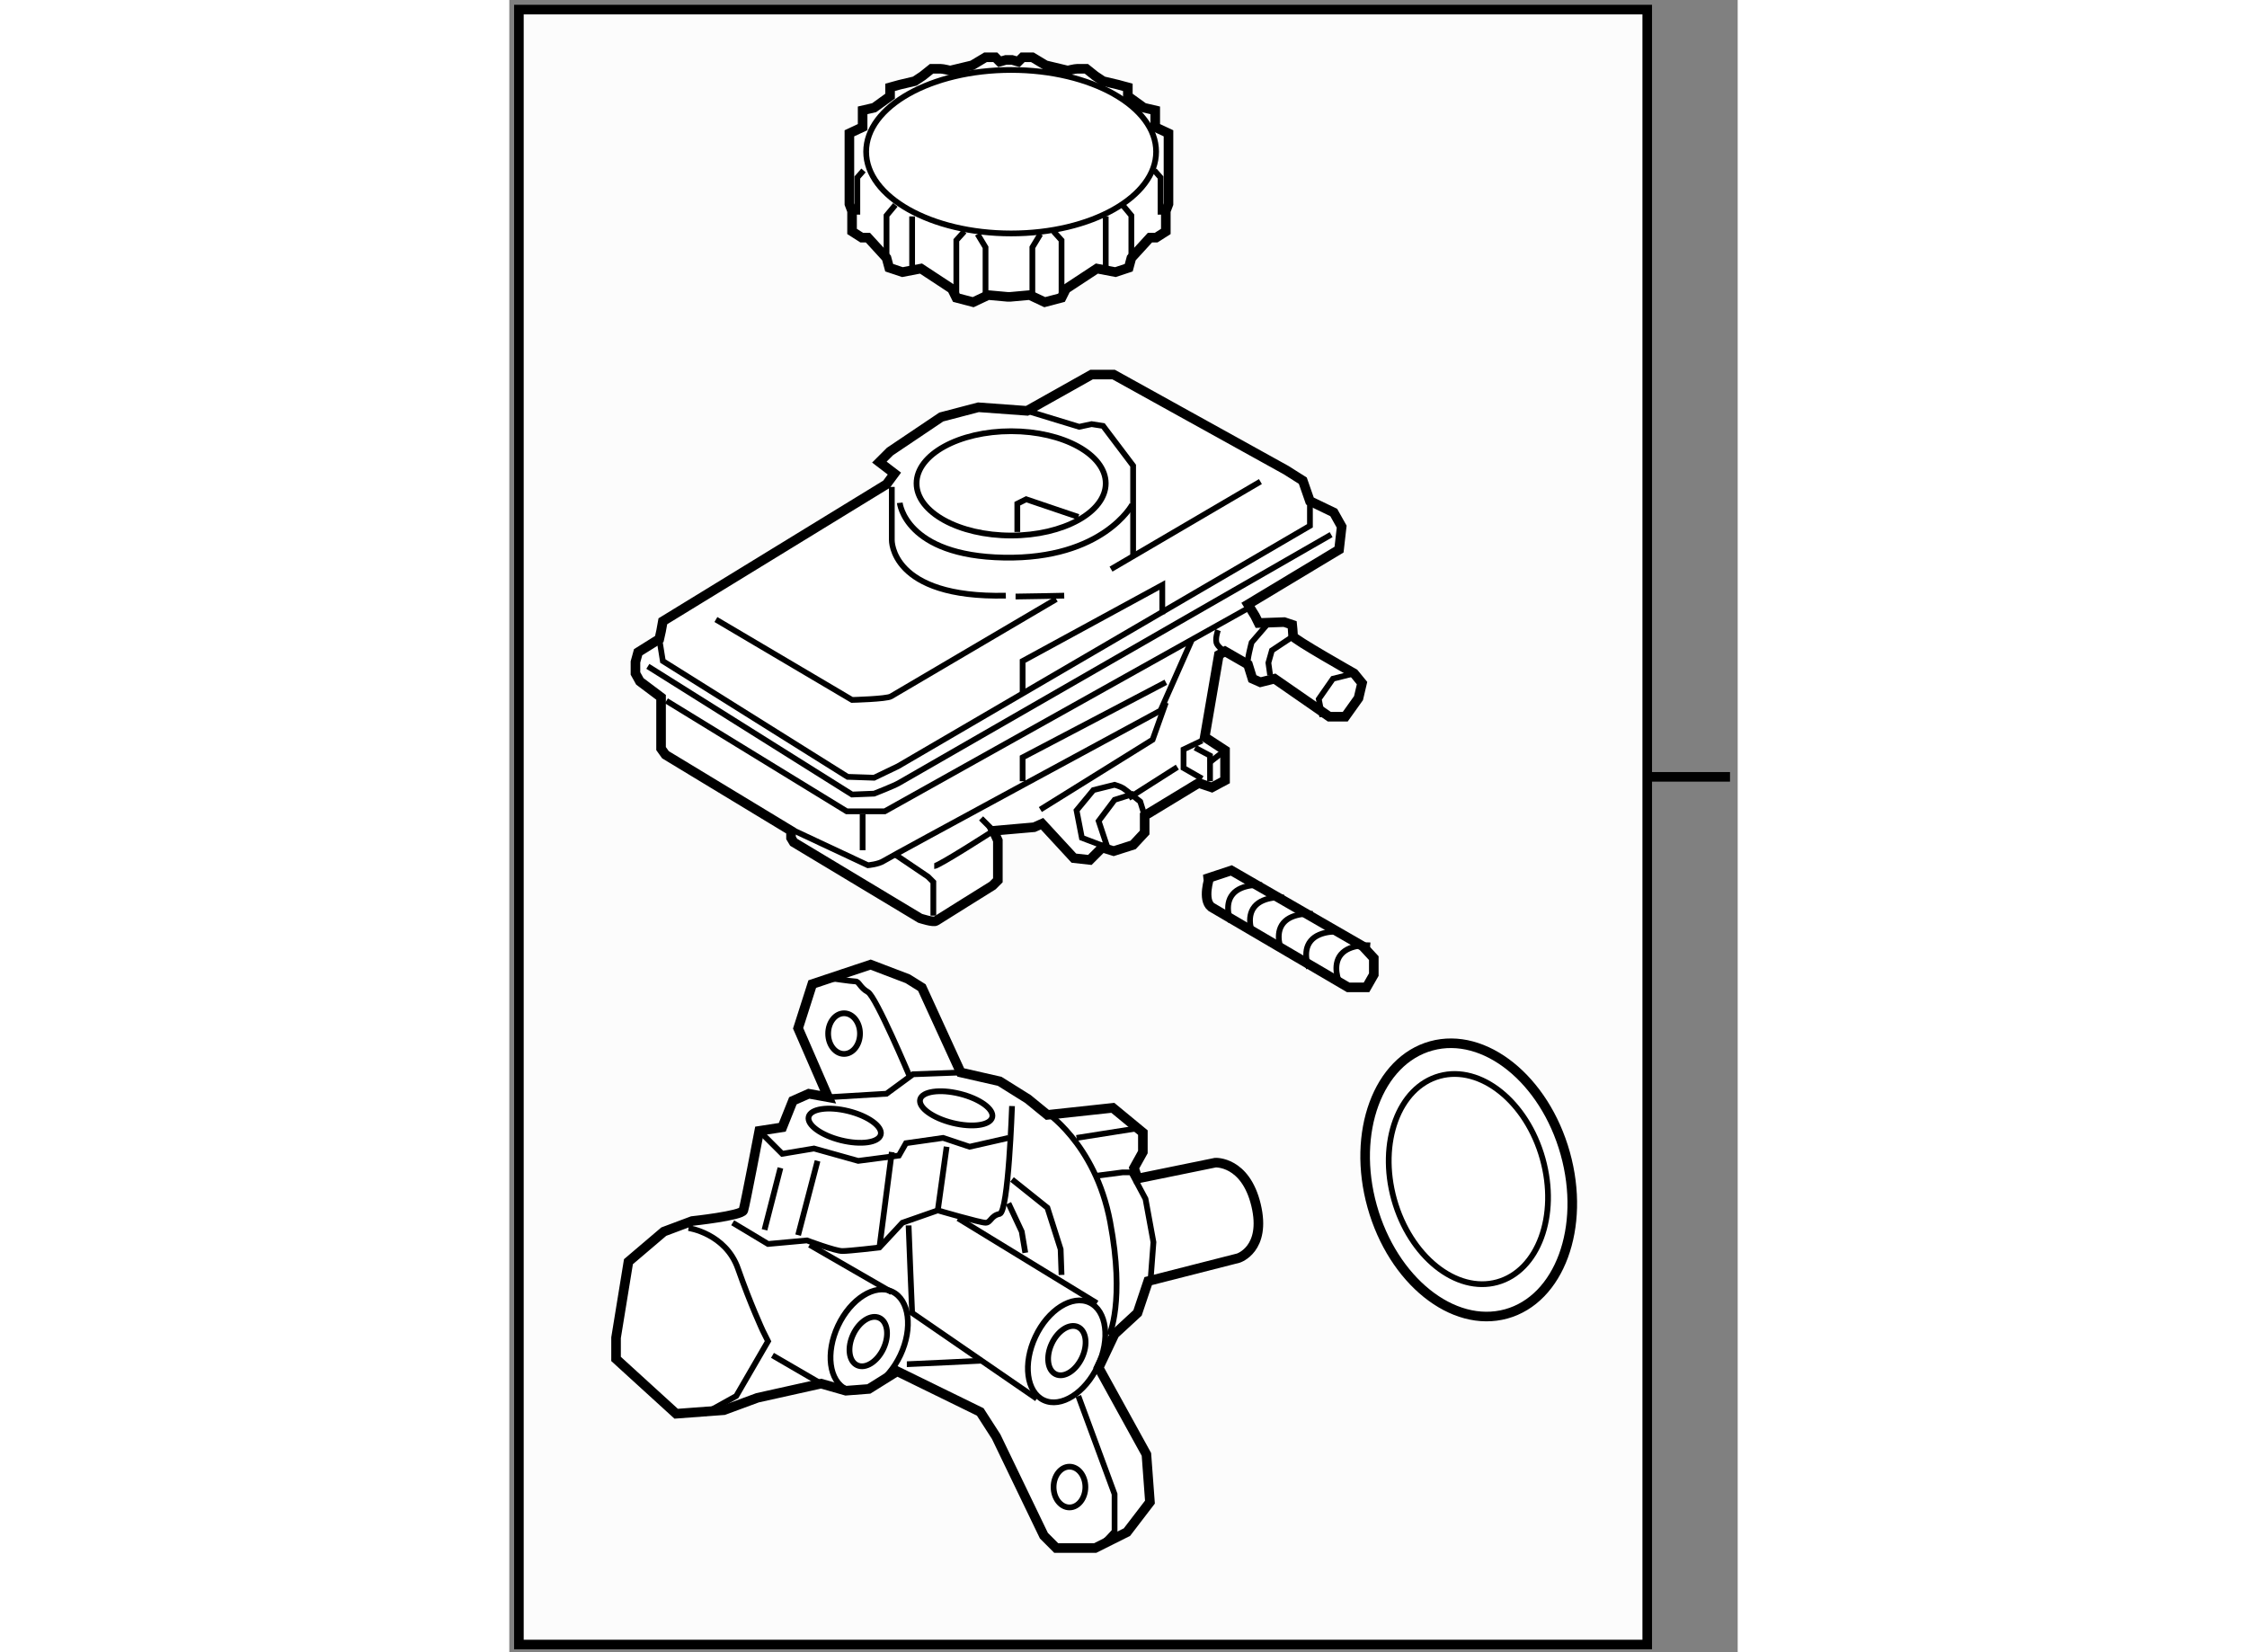 <?xml version="1.0" encoding="utf-8"?>
<!-- Generator: Adobe Illustrator 15.1.0, SVG Export Plug-In . SVG Version: 6.00 Build 0)  -->
<!DOCTYPE svg PUBLIC "-//W3C//DTD SVG 1.1//EN" "http://www.w3.org/Graphics/SVG/1.1/DTD/svg11.dtd">
<svg version="1.1" xmlns="http://www.w3.org/2000/svg" xmlns:xlink="http://www.w3.org/1999/xlink" x="0px" y="0px" width="244.8px"
	 height="180px" viewBox="62.271 10.747 64.045 86.143" enable-background="new 0 0 244.8 180" xml:space="preserve">
	
<rect x="62.271" y="10.747" width="64.045" height="86.143" fill="#808080" stroke="none"/>
	
<g><rect x="62.771" y="11.247" fill="#FCFCFC" stroke="#000000" stroke-width="0.5" width="58.829" height="85.243"></rect><line fill="none" stroke="#000000" stroke-width="0.5" x1="121.6" y1="51.25" x2="125.916" y2="51.25"></line></g><g><path fill="#FFFFFF" stroke="#000000" stroke-width="0.5" d="M117.326,70.883c1.078,3.859-0.303,7.605-3.082,8.369
				c-2.781,0.764-5.908-1.746-6.986-5.606c-1.078-3.858,0.305-7.605,3.084-8.369S116.248,67.023,117.326,70.883z"></path><path fill="none" stroke="#000000" stroke-width="0.3" d="M116.146,71.159c0.83,2.969-0.232,5.851-2.369,6.438
				c-2.139,0.587-4.545-1.344-5.375-4.313c-0.826-2.968,0.234-5.85,2.371-6.437C112.912,66.261,115.318,68.191,116.146,71.159z"></path></g><g><path fill="#FFFFFF" stroke="#000000" stroke-width="0.5" d="M98.867,58.036l7.145,4.191h0.951l0.381-0.666v-0.858l-0.572-0.619
				l-6.857-3.953l-1.145,0.38C98.77,56.512,98.389,57.654,98.867,58.036z"></path><path fill="none" stroke="#000000" stroke-width="0.3" d="M107.156,60.035c0,0-1.05-0.094-1.526,0.477
				c-0.475,0.572-0.094,1.429-0.094,1.429"></path><path fill="none" stroke="#000000" stroke-width="0.3" d="M105.582,59.322c0,0-1.047-0.097-1.523,0.476
				c-0.478,0.57-0.097,1.429-0.097,1.429"></path><path fill="none" stroke="#000000" stroke-width="0.3" d="M104.156,58.393c0,0-1.051-0.095-1.529,0.477
				c-0.476,0.572-0.094,1.428-0.094,1.428"></path><path fill="none" stroke="#000000" stroke-width="0.3" d="M102.651,57.536c0,0-1.044-0.095-1.522,0.476
				c-0.476,0.572-0.097,1.43-0.097,1.43"></path><path fill="none" stroke="#000000" stroke-width="0.3" d="M101.51,56.893c0,0-1.047-0.096-1.523,0.477
				c-0.478,0.571-0.1,1.429-0.1,1.429"></path></g><g><path fill="#FFFFFF" stroke="#000000" stroke-width="0.5" d="M81.938,35.995l-11.662,7.144l-0.092,0.507l-0.092,0.415
				l-1.105,0.691l-0.139,0.507v0.6l0.23,0.414l1.105,0.83v2.673l0.23,0.322l6.546,3.964v0.369l0.138,0.23l6.59,3.963
				c0,0,0.691,0.23,0.831,0.139c0.138-0.092,2.949-1.844,2.949-1.844l0.276-0.276v-2.074l-0.23-0.507l2.119-0.185l0.416-0.184
				l1.658,1.797l0.832,0.092l0.645-0.645l0.598,0.185l1.014-0.323l0.602-0.646v-0.875l2.811-1.706l0.691,0.231l0.689-0.369v-1.566
				l-1.059-0.691l0.736-4.287l0.322-0.184l1.199,0.69l0.23,0.738l0.414,0.184l0.738-0.184l2.857,1.981h0.83l0.691-0.968l0.184-0.783
				l-0.414-0.507c0,0-3.18-1.798-3.18-1.937c0-0.138-0.047-0.599-0.047-0.599l-0.414-0.139l-1.338,0.047l-0.184-0.369l-0.369-0.6
				l4.748-2.857l0.137-1.198l-0.414-0.737l-1.244-0.6l-0.369-1.06l-0.875-0.553l-8.988-4.979h-1.15l-3.366,1.891l-2.535-0.185
				l-1.935,0.507l-2.673,1.797l-0.555,0.554l0.784,0.599L81.938,35.995z"></path><path fill="none" stroke="#000000" stroke-width="0.3" d="M82.214,36.133v2.766c0,0-0.092,3.042,5.944,2.904"></path><polyline fill="none" stroke="#000000" stroke-width="0.3" points="89.265,32.17 91.984,32.999 92.631,32.86 93.229,32.953 
				94.795,35.027 94.795,36.778 94.795,39.774 		"></polyline><ellipse fill="none" stroke="#000000" stroke-width="0.3" cx="88.435" cy="35.949" rx="4.932" ry="2.719"></ellipse><path fill="none" stroke="#000000" stroke-width="0.3" d="M82.628,36.963c0,0,0.276,2.766,5.438,2.857
				c5.162,0.092,6.683-2.765,6.683-2.765"></path><path fill="none" stroke="#000000" stroke-width="0.3" d="M88.666,41.849c0.414,0,2.536-0.046,2.536-0.046"></path><line fill="none" stroke="#000000" stroke-width="0.3" x1="93.643" y1="40.42" x2="101.432" y2="35.856"></line><path fill="none" stroke="#000000" stroke-width="0.3" d="M73.042,43.047l7.099,4.193c0,0,1.798-0.046,2.028-0.184
				c0.229-0.139,8.617-5.07,8.617-5.07"></path><polyline fill="none" stroke="#000000" stroke-width="0.3" points="88.757,38.484 88.757,37.009 89.219,36.778 91.939,37.7 		"></polyline><polyline fill="none" stroke="#000000" stroke-width="0.3" points="70.092,44.061 70.276,45.213 79.91,51.25 81.292,51.296 
				82.537,50.697 104.014,38.161 104.014,37.654 104.014,36.87 		"></polyline><polyline fill="none" stroke="#000000" stroke-width="0.3" points="89.034,46.918 89.034,45.627 89.034,45.213 96.316,41.249 
				96.316,42.77 		"></polyline><polyline fill="none" stroke="#000000" stroke-width="0.3" points="70.461,47.287 79.864,53.048 81.846,53.048 100.973,42.355 		
				"></polyline><path fill="none" stroke="#000000" stroke-width="0.3" d="M69.494,45.489l10.646,6.683l1.152-0.046c0,0,1.06-0.415,1.29-0.554
				c0.23-0.138,22.537-12.95,22.537-12.95"></path><path fill="none" stroke="#000000" stroke-width="0.3" d="M76.638,53.831l4.33,2.028c0,0,0.554-0.046,0.832-0.231
				c0.275-0.184,14.424-7.834,14.424-7.834l1.613-3.642"></path><path fill="none" stroke="#000000" stroke-width="0.3" d="M99.221,43.6c0,0-0.186,0.507-0.047,0.737s0.414,0.369,0.414,0.369"></path><path fill="none" stroke="#000000" stroke-width="0.3" d="M101.848,43.231l-0.875,1.013c0,0-0.277,1.015-0.186,1.152"></path><polyline fill="none" stroke="#000000" stroke-width="0.3" points="103.139,43.922 102.031,44.659 101.848,45.305 101.939,45.95 
						"></polyline><polyline fill="none" stroke="#000000" stroke-width="0.3" points="106.318,45.858 105.213,46.135 104.475,47.194 104.658,48.116 
						"></polyline><polyline fill="none" stroke="#000000" stroke-width="0.3" points="82.398,55.306 84.103,56.458 84.379,56.734 84.379,58.486 		
				"></polyline><path fill="none" stroke="#000000" stroke-width="0.3" d="M84.425,55.905c0.231,0,3.089-1.844,3.089-1.844l-0.646-0.646"></path><polyline fill="none" stroke="#000000" stroke-width="0.3" points="89.958,52.955 95.811,49.314 96.5,47.379 		"></polyline><polyline fill="none" stroke="#000000" stroke-width="0.3" points="89.034,51.48 89.034,50.236 96.5,46.318 		"></polyline><line fill="none" stroke="#000000" stroke-width="0.3" x1="80.692" y1="53.187" x2="80.692" y2="55.076"></line><path fill="none" stroke="#000000" stroke-width="0.3" d="M94.842,52.126l-1.014,0.323l-0.83,1.105l0.461,1.383l-1.336-0.507
				l-0.277-1.429l0.877-1.061l1.105-0.276c0,0,0.322,0.093,0.459,0.185c0.141,0.092,0.879,0.691,0.879,0.691l0.23,0.737"></path><polyline fill="none" stroke="#000000" stroke-width="0.3" points="98.391,51.343 97.424,50.789 97.424,49.821 98.391,49.36 		"></polyline><polyline fill="none" stroke="#000000" stroke-width="0.3" points="98.023,49.729 98.805,50.144 98.805,51.48 		"></polyline><line fill="none" stroke="#000000" stroke-width="0.3" x1="94.566" y1="52.356" x2="97.1" y2="50.743"></line><line fill="none" stroke="#000000" stroke-width="0.3" x1="98.76" y1="50.513" x2="99.588" y2="49.868"></line></g><g><path fill="#FFFFFF" stroke="#000000" stroke-width="0.5" d="M78.895,67.955l-1.566-3.596l0.736-2.304l3.043-1.015l1.936,0.738
				l0.737,0.46l2.027,4.425l2.028,0.461l1.475,0.922l1.015,0.829l3.411-0.368l1.566,1.291v1.014l-0.461,0.829l0.184,0.553
				l4.057-0.829c0,0,1.568-0.092,2.121,2.212c0.551,2.305-0.924,2.766-0.924,2.766l-4.699,1.198L95.025,79.2l-1.197,1.105
				l-0.83,1.752l2.49,4.518l0.184,2.489l-1.199,1.565l-1.658,0.83h-2.029l-0.644-0.646l-2.488-5.162l-0.83-1.289l-4.332-2.12
				l-1.477,0.922l-1.197,0.092l-1.29-0.369l-3.319,0.738l-1.751,0.646l-2.488,0.185l-3.134-2.857v-1.106l0.646-3.964l1.842-1.567
				l1.477-0.553c0,0,2.581-0.276,2.673-0.553c0.092-0.277,0.829-4.148,0.829-4.148l1.199-0.185l0.553-1.383l0.829-0.368
				L78.895,67.955z"></path><polyline fill="none" stroke="#000000" stroke-width="0.3" points="78.895,67.955 81.938,67.771 83.319,66.757 85.808,66.664 		
				"></polyline><path fill="none" stroke="#000000" stroke-width="0.3" d="M73.918,74.499l1.842,1.106l2.028-0.185c0,0,1.477,0.554,1.845,0.554
				s1.935-0.185,1.935-0.185l1.199-1.291l1.844-0.645c0,0,2.212,0.645,2.489,0.645c0.276,0,0.276-0.368,0.736-0.461
				c0.461-0.092,0.645-5.622,0.645-5.622"></path><polyline fill="none" stroke="#000000" stroke-width="0.3" points="75.3,69.706 76.5,70.904 78.157,70.628 80.462,71.273 
				82.583,70.996 82.951,70.351 84.887,70.075 86.269,70.536 88.297,70.075 		"></polyline><line fill="none" stroke="#000000" stroke-width="0.3" x1="76.406" y1="71.642" x2="75.577" y2="74.868"></line><line fill="none" stroke="#000000" stroke-width="0.3" x1="78.341" y1="71.273" x2="77.329" y2="75.145"></line><line fill="none" stroke="#000000" stroke-width="0.3" x1="82.214" y1="70.813" x2="81.568" y2="75.79"></line><line fill="none" stroke="#000000" stroke-width="0.3" x1="85.072" y1="70.536" x2="84.611" y2="73.854"></line><path fill="none" stroke="#000000" stroke-width="0.3" d="M71.614,74.775c0,0,1.936,0.276,2.581,2.12
				c0.645,1.844,1.289,3.227,1.289,3.227l0.276,0.553l-1.657,2.857l-1.66,0.923"></path><path fill="none" stroke="#000000" stroke-width="0.3" d="M92.953,81.968c-0.658,1.406-1.922,2.203-2.819,1.782
				c-0.901-0.422-1.094-1.903-0.434-3.309c0.658-1.406,1.922-2.203,2.821-1.781C93.42,79.081,93.613,80.563,92.953,81.968z"></path><ellipse transform="matrix(0.905 0.425 -0.425 0.905 43.191 -31.13)" fill="none" stroke="#000000" stroke-width="0.3" cx="91.333" cy="81.192" rx="0.87" ry="1.362"></ellipse><ellipse transform="matrix(0.905 0.425 -0.425 0.905 42.003 -26.797)" fill="none" stroke="#000000" stroke-width="0.3" cx="81.011" cy="80.665" rx="1.797" ry="2.812"></ellipse><ellipse transform="matrix(0.905 0.426 -0.426 0.905 42.024 -26.81)" fill="none" stroke="#000000" stroke-width="0.3" cx="81.017" cy="80.653" rx="0.871" ry="1.363"></ellipse><line fill="none" stroke="#000000" stroke-width="0.3" x1="75.992" y1="81.413" x2="78.527" y2="82.887"></line><line fill="none" stroke="#000000" stroke-width="0.3" x1="77.927" y1="75.651" x2="82.207" y2="78.12"></line><path fill="none" stroke="#000000" stroke-width="0.3" d="M83.089,74.638c0,0.184,0.184,4.563,0.184,4.563l6.5,4.471"></path><line fill="none" stroke="#000000" stroke-width="0.3" x1="85.67" y1="74.269" x2="92.906" y2="78.693"></line><path fill="none" stroke="#000000" stroke-width="0.3" d="M82.997,81.874c0.185,0,3.918-0.185,3.918-0.185"></path><path fill="none" stroke="#000000" stroke-width="0.3" d="M91.939,83.532l1.889,5.116v1.936c0,0-0.645,0.737-0.6,0.554"></path><polyline fill="none" stroke="#000000" stroke-width="0.3" points="88.297,73.485 88.988,74.96 89.173,76.066 		"></polyline><polyline fill="none" stroke="#000000" stroke-width="0.3" points="88.481,72.241 90.326,73.716 91.016,75.882 91.063,77.219 		
				"></polyline><path fill="none" stroke="#000000" stroke-width="0.3" d="M90.141,68.646c0,0,2.673,1.658,3.457,5.807s-0.047,5.898-0.047,5.898"></path><line fill="none" stroke="#000000" stroke-width="0.3" x1="91.846" y1="70.075" x2="95.072" y2="69.567"></line><polyline fill="none" stroke="#000000" stroke-width="0.3" points="92.814,72.057 94.242,71.872 94.703,71.872 95.441,73.255 
				95.855,75.513 95.719,77.311 		"></polyline><path fill="none" stroke="#000000" stroke-width="0.3" d="M78.895,61.732c0,0,1.245,0.185,1.429,0.185
				c0.185,0,0.23,0.322,0.645,0.554c0.416,0.229,2.167,4.378,2.167,4.378"></path><ellipse transform="matrix(0.971 0.24 -0.24 0.971 19.014 -17.117)" fill="none" stroke="#000000" stroke-width="0.3" cx="79.72" cy="69.436" rx="1.935" ry="0.784"></ellipse><ellipse transform="matrix(0.971 0.24 -0.24 0.971 18.962 -18.537)" fill="none" stroke="#000000" stroke-width="0.3" cx="85.536" cy="68.53" rx="1.936" ry="0.784"></ellipse><ellipse fill="none" stroke="#000000" stroke-width="0.3" cx="79.725" cy="64.637" rx="0.83" ry="1.06"></ellipse><ellipse fill="none" stroke="#000000" stroke-width="0.3" cx="91.477" cy="88.279" rx="0.829" ry="1.062"></ellipse></g>



	
<g><path fill="#FFFFFF" stroke="#000000" stroke-width="0.5" d="M88.389,26.224l1.015-0.092l0.784,0.369l0.875-0.23l0.23-0.461
				l1.613-1.061l0.967,0.185l0.693-0.23l0.137-0.507l0.969-1.06h0.322l0.506-0.323v-1.06l0.139-0.369v-3.687l-0.691-0.323V16.5
				l-0.598-0.139l-0.83-0.599v-0.461l-0.508-0.139l-0.783-0.185l-0.414-0.276l-0.461-0.369c0,0-0.322,0-0.461,0
				s-0.508,0.093-0.508,0.093l-1.151-0.276l-0.692-0.415h-0.508l-0.23,0.23l-0.322-0.092h-0.322l-0.322,0.092l-0.229-0.23H87.1
				l-0.693,0.415l-1.151,0.276c0,0-0.368-0.093-0.506-0.093c-0.139,0-0.462,0-0.462,0l-0.461,0.369l-0.415,0.276l-0.783,0.185
				l-0.506,0.139v0.461l-0.83,0.599L80.692,16.5v0.875l-0.69,0.323v3.687l0.139,0.369v1.06l0.506,0.323h0.322l0.97,1.06l0.138,0.507
				l0.691,0.23l0.967-0.185l1.614,1.061l0.229,0.461l0.877,0.23l0.783-0.369l1.014,0.092H88.389z"></path><polyline fill="none" stroke="#000000" stroke-width="0.3" points="80.738,19.634 80.416,20.002 80.416,21.938 		"></polyline><polyline fill="none" stroke="#000000" stroke-width="0.3" points="82.398,21.431 81.938,21.984 81.938,24.196 		"></polyline><line fill="none" stroke="#000000" stroke-width="0.3" x1="83.273" y1="22.03" x2="83.273" y2="24.657"></line><polyline fill="none" stroke="#000000" stroke-width="0.3" points="85.993,22.813 85.578,23.274 85.578,26.086 		"></polyline><polyline fill="none" stroke="#000000" stroke-width="0.3" points="86.684,22.952 87.1,23.643 87.1,26.132 		"></polyline><polyline fill="none" stroke="#000000" stroke-width="0.3" points="95.902,19.634 96.225,20.002 96.225,21.938 		"></polyline><polyline fill="none" stroke="#000000" stroke-width="0.3" points="94.242,21.431 94.703,21.984 94.703,24.196 		"></polyline><line fill="none" stroke="#000000" stroke-width="0.3" x1="93.367" y1="22.03" x2="93.367" y2="24.657"></line><polyline fill="none" stroke="#000000" stroke-width="0.3" points="90.648,22.813 91.063,23.274 91.063,26.086 		"></polyline><polyline fill="none" stroke="#000000" stroke-width="0.3" points="89.958,22.952 89.542,23.643 89.542,26.132 		"></polyline><ellipse fill="none" stroke="#000000" stroke-width="0.3" cx="88.435" cy="18.656" rx="7.559" ry="4.262"></ellipse></g>


</svg>